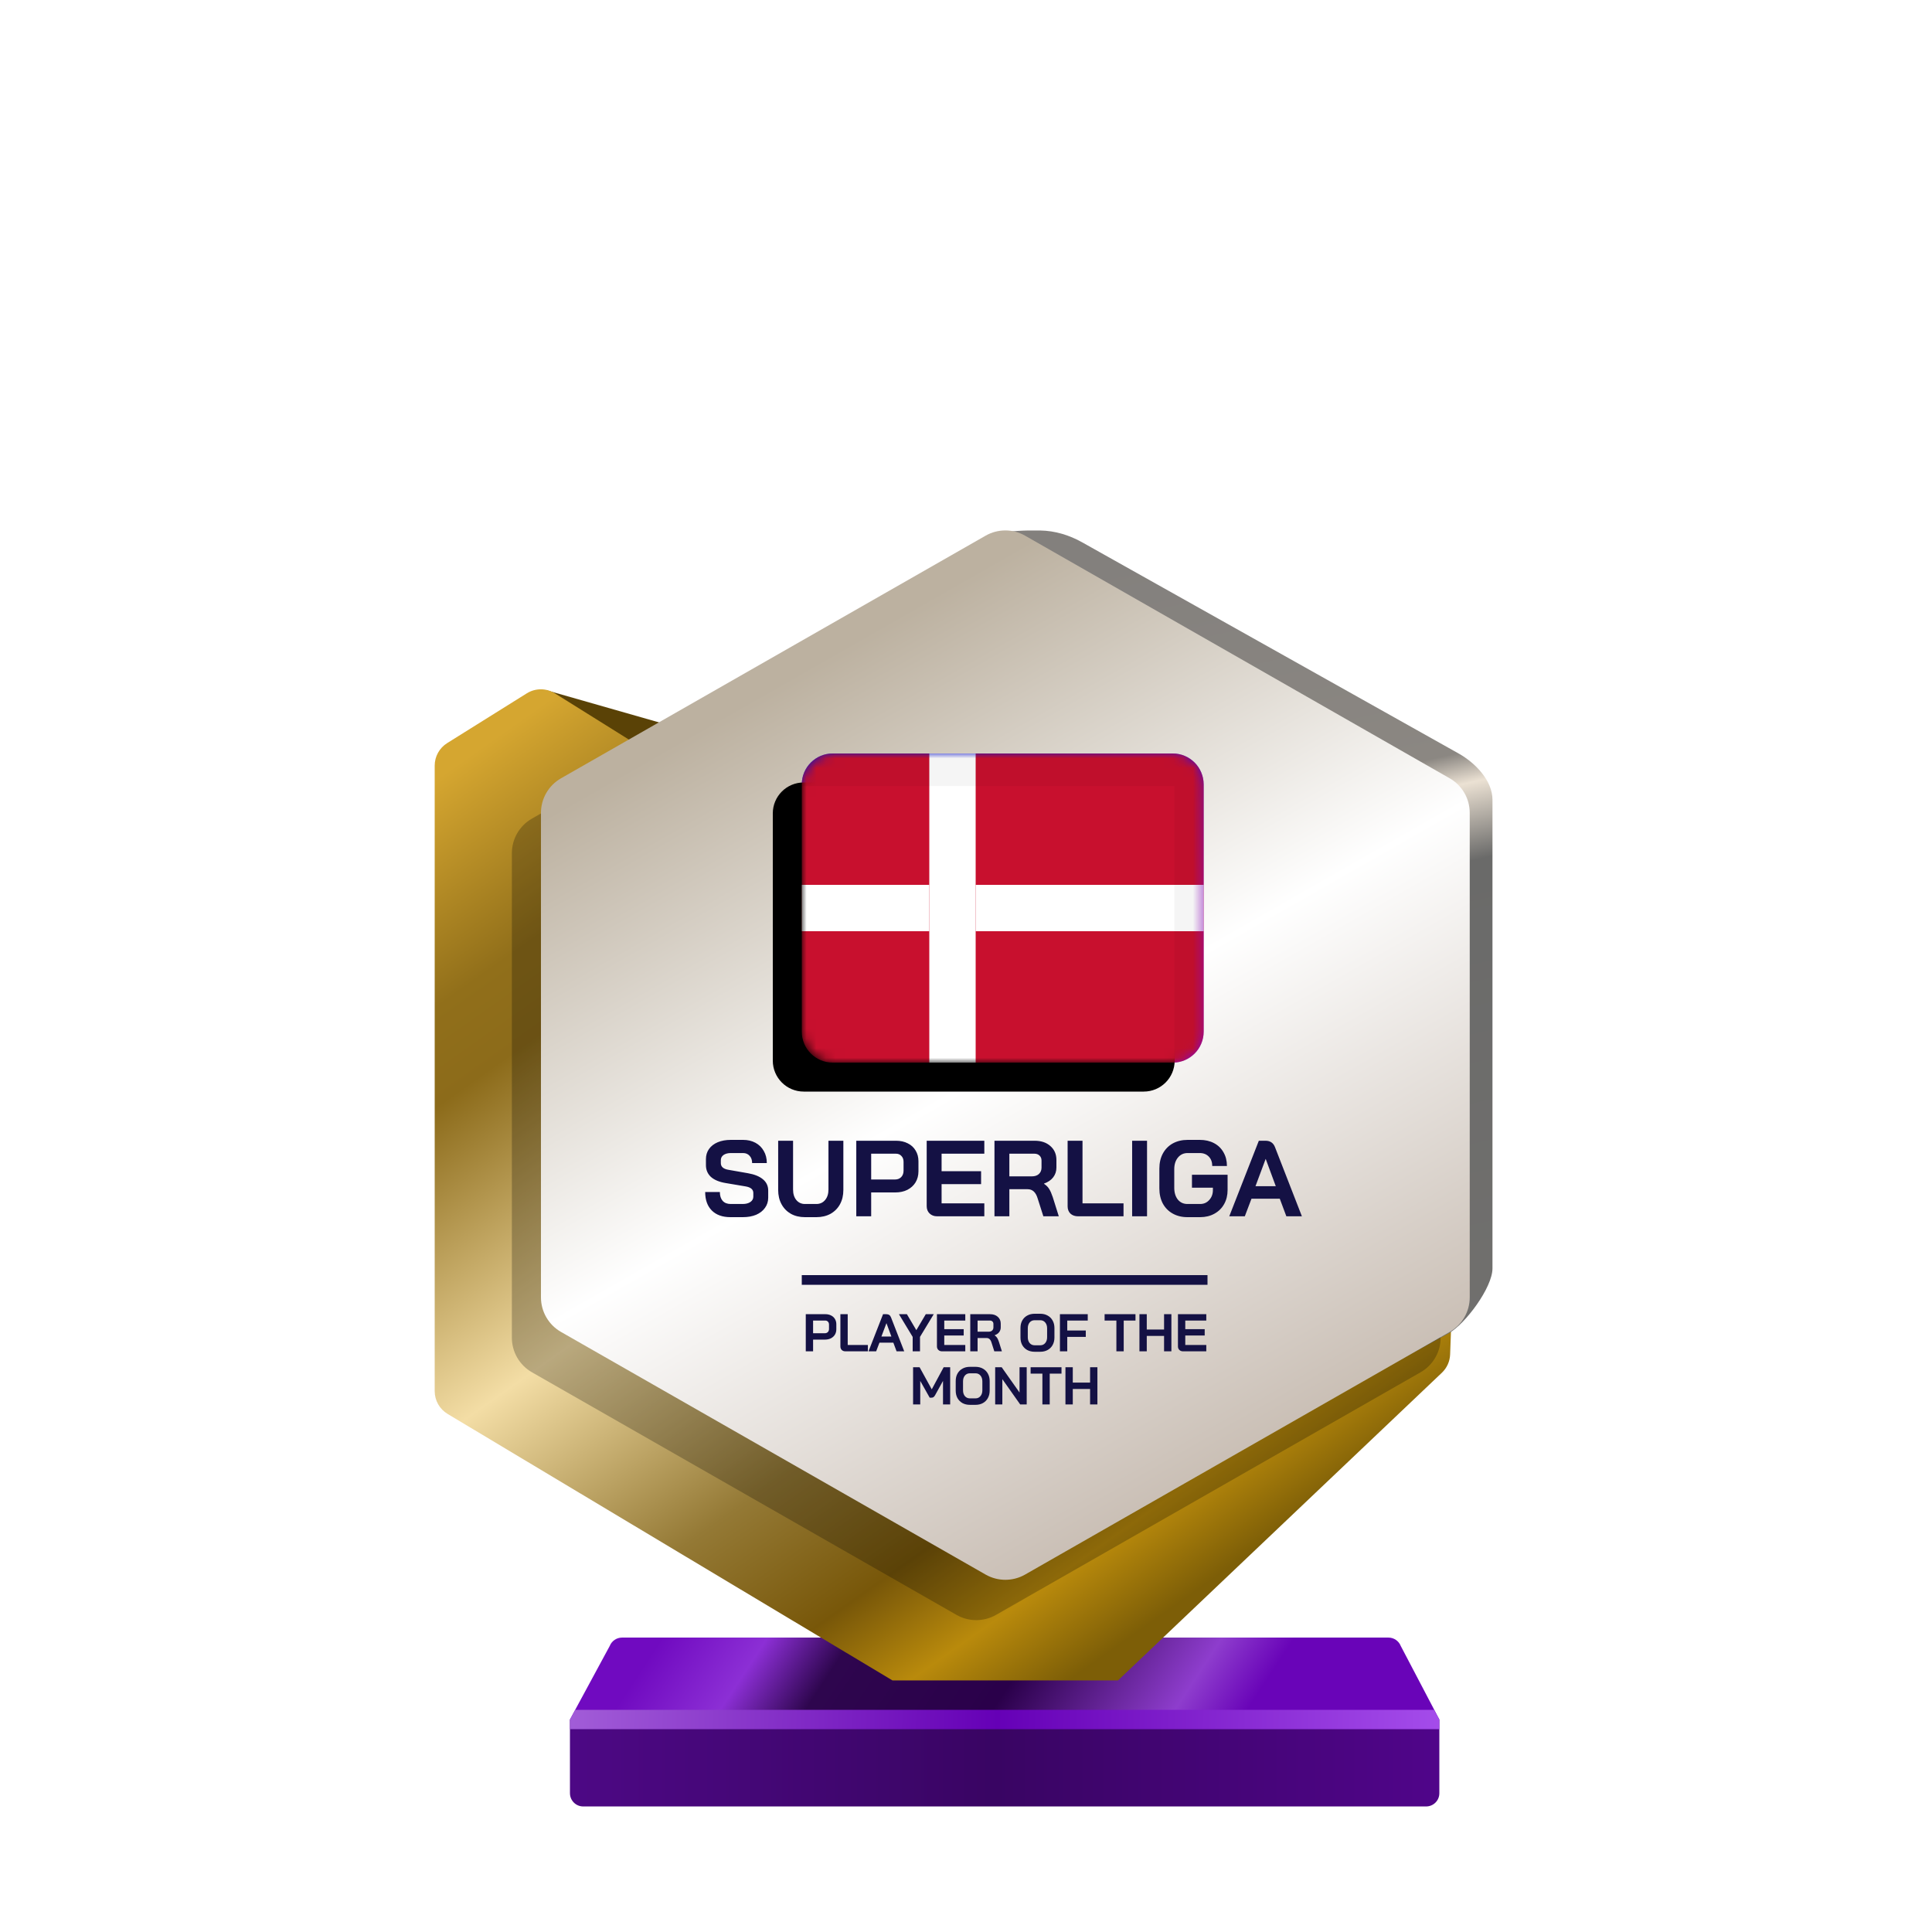 <?xml version="1.0" encoding="UTF-8"?>
<svg width="200px" height="200px" viewBox="0 0 200 200" version="1.1" xmlns="http://www.w3.org/2000/svg" xmlns:xlink="http://www.w3.org/1999/xlink">
    <title>denmark_gold_month</title>
    <defs>
        <linearGradient x1="7.778%" y1="48.193%" x2="80%" y2="52.643%" id="linearGradient-1">
            <stop stop-color="#700AC0" offset="0%"></stop>
            <stop stop-color="#8C2FD5" offset="16.729%"></stop>
            <stop stop-color="#2E064E" offset="30.206%"></stop>
            <stop stop-color="#2A004A" offset="59.729%"></stop>
            <stop stop-color="#8E3DCD" offset="88.523%"></stop>
            <stop stop-color="#6904B8" offset="100%"></stop>
        </linearGradient>
        <linearGradient x1="0%" y1="44.444%" x2="100%" y2="44.444%" id="linearGradient-2">
            <stop stop-color="#4D0885" offset="0%"></stop>
            <stop stop-color="#390563" offset="49.007%"></stop>
            <stop stop-color="#50058A" offset="100%"></stop>
        </linearGradient>
        <linearGradient x1="0%" y1="49.975%" x2="101.111%" y2="50.025%" id="linearGradient-3">
            <stop stop-color="#A25DD8" offset="0%"></stop>
            <stop stop-color="#6500B6" offset="48.57%"></stop>
            <stop stop-color="#A64EEC" offset="100%"></stop>
        </linearGradient>
        <linearGradient x1="1.629%" y1="7.962%" x2="65.959%" y2="97.36%" id="linearGradient-4">
            <stop stop-color="#D5A630" offset="0%"></stop>
            <stop stop-color="#916F1A" offset="16.955%"></stop>
            <stop stop-color="#8C6B1A" offset="24.327%"></stop>
            <stop stop-color="#F3DDA5" offset="49.026%"></stop>
            <stop stop-color="#947935" offset="69.869%"></stop>
            <stop stop-color="#785709" offset="82.834%"></stop>
            <stop stop-color="#B98A0C" offset="91.679%"></stop>
            <stop stop-color="#7D5E07" offset="100%"></stop>
        </linearGradient>
        <linearGradient x1="53.535%" y1="0.09%" x2="63.301%" y2="84.266%" id="linearGradient-5">
            <stop stop-color="#83807D" offset="0%"></stop>
            <stop stop-color="#8B8782" offset="30.989%"></stop>
            <stop stop-color="#EBE1D3" offset="34.706%"></stop>
            <stop stop-color="#6A6A69" offset="43.802%"></stop>
            <stop stop-color="#71706E" offset="100%"></stop>
        </linearGradient>
        <linearGradient x1="30.976%" y1="12.068%" x2="74.446%" y2="99.419%" id="linearGradient-6">
            <stop stop-color="#BCB1A0" offset="0%"></stop>
            <stop stop-color="#FFFFFF" offset="44.34%"></stop>
            <stop stop-color="#BEB1A5" offset="100%"></stop>
        </linearGradient>
        <linearGradient x1="9.615%" y1="21.893%" x2="57.693%" y2="81.065%" id="linearGradient-7">
            <stop stop-color="#0B12C6" offset="0%"></stop>
            <stop stop-color="#8805B7" offset="100%"></stop>
        </linearGradient>
        <path d="M0,3.2 C0,1.433 1.433,0 3.2,0 L38.4,0 C40.167,0 41.6,1.433 41.6,3.2 L41.6,28.8 C41.6,30.567 40.167,32 38.4,32 L3.2,32 C1.433,32 0,30.567 0,28.8 L0,3.2 Z" id="path-8"></path>
        <filter x="-3.6%" y="-4.7%" width="107.2%" height="109.4%" filterUnits="objectBoundingBox" id="filter-10">
            <feOffset dx="-3" dy="3" in="SourceAlpha" result="shadowOffsetInner1"></feOffset>
            <feComposite in="shadowOffsetInner1" in2="SourceAlpha" operator="arithmetic" k2="-1" k3="1" result="shadowInnerInner1"></feComposite>
            <feColorMatrix values="0 0 0 0 0   0 0 0 0 0   0 0 0 0 0  0 0 0 0.24 0" type="matrix" in="shadowInnerInner1"></feColorMatrix>
        </filter>
    </defs>
    <g id="denmark_gold_month" stroke="none" stroke-width="1" fill="none" fill-rule="evenodd">
        <g id="euro_qualify_gold_shield" transform="translate(45, 54.91)" fill-rule="nonzero">
            <g id="trophy" transform="translate(0, -0)">
                <path d="M14,123.094 L18.119,115.479 C18.326,114.955 18.832,114.612 19.395,114.612 L98.73,114.612 C99.293,114.612 99.799,114.955 100.006,115.479 L104,123.094 L14,123.094 Z" id="Path" fill="url(#linearGradient-1)"></path>
                <path d="M14.002,130.72 L14,123.094 L104,123.094 L104,130.727 C104,131.485 103.385,132.094 102.626,132.094 L15.375,132.094 C14.616,132.094 14.002,131.479 14.002,130.72 Z" id="Path" fill="url(#linearGradient-2)"></path>
                <polygon id="Path" fill="url(#linearGradient-3)" points="14 123.094 14 124.094 104 124.094 104 123.094 103.452 122.094 14.55 122.094"></polygon>
                <path d="M11.464,16.654 L20.261,21.869 L24,20.094 L11.525,16.531 C11.446,16.499 11.391,16.61 11.464,16.654 Z" id="Path" fill="#5A4206"></path>
                <path d="M0,24.345 L0,89.103 C0,90.068 0.507,90.963 1.335,91.459 L47.386,119.045 L70.736,119.045 L104.263,87.195 C104.783,86.701 105.089,86.023 105.116,85.305 L105.418,77.153 L59.061,101.876 L23.356,81.379 C22.503,80.889 21.976,79.98 21.976,78.996 L21.976,24.345 C21.976,23.398 21.488,22.518 20.685,22.016 L12.444,16.865 C11.553,16.308 10.423,16.308 9.532,16.865 L1.291,22.016 C0.488,22.518 0,23.398 0,24.345 Z" id="Path" fill="url(#linearGradient-4)"></path>
                <path d="M55.452,6.452 L55.452,23.273 L55.452,76.985 C55.447,77.345 55.386,77.705 55.452,78.059 L55.452,99.456 C56.143,103.174 64.863,105.097 68.146,103.221 L105,83.094 C106.712,82.116 109.5,78.37 109.5,76.399 L109.5,27.883 C109.5,25.898 107.73,24.067 106,23.094 L67.023,1.229 C65.692,0.482 64.208,0.031 62.683,0.006 C55.838,-0.108 55.107,1.508 55.452,6.452 Z" id="Path" fill="url(#linearGradient-5)"></path>
                <path d="M54.018,4.718 L10.065,29.833 C8.782,30.567 7.989,31.932 7.989,33.411 L7.989,83.569 C7.989,85.048 8.782,86.413 10.065,87.147 L54.018,112.263 C55.285,112.987 56.84,112.987 58.107,112.263 L102.059,87.147 C103.343,86.413 104.136,85.048 104.136,83.569 L104.136,33.411 C104.136,31.932 103.343,30.567 102.059,29.833 L58.107,4.718 C56.84,3.994 55.285,3.994 54.018,4.718 Z" id="Path" fill-opacity="0.24" fill="#000000"></path>
                <path d="M57.029,0.543 L13.076,25.659 C11.792,26.392 11,27.758 11,29.236 L11,79.394 C11,80.873 11.792,82.238 13.076,82.972 L57.029,108.088 C58.296,108.812 59.851,108.812 61.118,108.088 L105.07,82.972 C106.354,82.238 107.146,80.873 107.146,79.394 L107.146,29.236 C107.146,27.758 106.354,26.392 105.07,25.659 L61.118,0.543 C59.851,-0.181 58.296,-0.181 57.029,0.543 Z" id="Path" fill="url(#linearGradient-6)"></path>
                <path d="M38.413,81.134 L40.44,81.134 C40.663,81.134 40.861,81.178 41.033,81.266 C41.205,81.35 41.339,81.473 41.434,81.634 C41.53,81.791 41.577,81.973 41.577,82.178 L41.577,82.689 C41.577,82.901 41.528,83.09 41.429,83.255 C41.33,83.416 41.191,83.542 41.011,83.634 C40.836,83.722 40.63,83.766 40.396,83.766 L39.171,83.766 L39.171,84.98 L38.413,84.98 L38.413,81.134 Z M40.385,83.106 C40.513,83.106 40.618,83.066 40.698,82.985 C40.779,82.901 40.819,82.791 40.819,82.656 L40.819,82.211 C40.819,82.083 40.782,81.982 40.709,81.909 C40.639,81.832 40.546,81.793 40.429,81.793 L39.171,81.793 L39.171,83.106 L40.385,83.106 Z M42.53,84.98 C42.368,84.98 42.238,84.934 42.139,84.842 C42.044,84.747 41.997,84.623 41.997,84.469 L41.997,81.134 L42.755,81.134 L42.755,84.321 L44.843,84.321 L44.843,84.98 L42.53,84.98 Z M46.754,81.134 C46.992,81.134 47.153,81.244 47.237,81.464 L48.605,84.98 L47.814,84.98 L47.479,84.084 L46.04,84.084 L45.699,84.98 L44.908,84.98 L46.413,81.134 L46.754,81.134 Z M48.881,81.134 L49.859,82.788 L50.837,81.134 L51.661,81.134 L50.238,83.485 L50.238,84.98 L49.48,84.98 L49.48,83.485 L48.057,81.134 L48.881,81.134 Z M46.765,82.062 L46.243,83.447 L47.276,83.447 L46.765,82.062 Z M52.525,84.98 C52.368,84.98 52.239,84.932 52.141,84.837 C52.042,84.742 51.992,84.617 51.992,84.463 L51.992,81.134 L54.926,81.134 L54.926,81.793 L52.75,81.793 L52.75,82.683 L54.761,82.683 L54.761,83.343 L52.75,83.343 L52.75,84.321 L54.926,84.321 L54.926,84.98 L52.525,84.98 Z M55.442,81.134 L57.486,81.134 C57.819,81.134 58.087,81.224 58.288,81.403 C58.493,81.583 58.596,81.819 58.596,82.112 L58.596,82.496 C58.596,82.687 58.541,82.854 58.431,82.996 C58.325,83.136 58.169,83.242 57.964,83.315 L57.964,83.326 C58.081,83.403 58.169,83.491 58.228,83.59 C58.29,83.689 58.35,83.826 58.409,84.002 L58.717,84.98 L57.931,84.98 L57.64,84.068 C57.592,83.91 57.526,83.793 57.442,83.716 C57.358,83.639 57.253,83.601 57.129,83.601 L56.2,83.601 L56.2,84.98 L55.442,84.98 L55.442,81.134 Z M57.343,82.947 C57.497,82.947 57.618,82.907 57.706,82.826 C57.794,82.742 57.838,82.634 57.838,82.502 L57.838,82.145 C57.838,82.039 57.805,81.954 57.739,81.892 C57.673,81.826 57.585,81.793 57.475,81.793 L56.2,81.793 L56.2,82.947 L57.343,82.947 Z M62.105,85.024 C61.816,85.024 61.56,84.963 61.336,84.842 C61.116,84.718 60.944,84.546 60.82,84.326 C60.699,84.103 60.639,83.844 60.639,83.551 L60.639,82.562 C60.639,82.269 60.699,82.013 60.82,81.793 C60.944,81.57 61.116,81.398 61.336,81.277 C61.56,81.152 61.816,81.09 62.105,81.09 L62.688,81.09 C62.977,81.09 63.232,81.152 63.451,81.277 C63.675,81.398 63.847,81.57 63.968,81.793 C64.092,82.013 64.155,82.269 64.155,82.562 L64.155,83.551 C64.155,83.844 64.092,84.103 63.968,84.326 C63.847,84.546 63.675,84.718 63.451,84.842 C63.232,84.963 62.977,85.024 62.688,85.024 L62.105,85.024 Z M62.688,84.353 C62.9,84.353 63.071,84.277 63.199,84.123 C63.331,83.969 63.397,83.767 63.397,83.518 L63.397,82.595 C63.397,82.346 63.331,82.145 63.199,81.991 C63.071,81.837 62.9,81.76 62.688,81.76 L62.105,81.76 C61.893,81.76 61.721,81.837 61.589,81.991 C61.461,82.145 61.397,82.346 61.397,82.595 L61.397,83.518 C61.397,83.767 61.461,83.969 61.589,84.123 C61.721,84.277 61.893,84.353 62.105,84.353 L62.688,84.353 Z M64.724,81.134 L67.603,81.134 L67.603,81.793 L65.482,81.793 L65.482,82.826 L67.4,82.826 L67.4,83.485 L65.482,83.485 L65.482,84.98 L64.724,84.98 L64.724,81.134 Z M70.568,81.793 L69.348,81.793 L69.348,81.134 L72.545,81.134 L72.545,81.793 L71.326,81.793 L71.326,84.98 L70.568,84.98 L70.568,81.793 Z M72.954,81.134 L73.713,81.134 L73.713,82.722 L75.504,82.722 L75.504,81.134 L76.262,81.134 L76.262,84.98 L75.504,84.98 L75.504,83.381 L73.713,83.381 L73.713,84.98 L72.954,84.98 L72.954,81.134 Z M77.474,84.98 C77.316,84.98 77.188,84.932 77.089,84.837 C76.99,84.742 76.941,84.617 76.941,84.463 L76.941,81.134 L79.875,81.134 L79.875,81.793 L77.699,81.793 L77.699,82.683 L79.71,82.683 L79.71,83.343 L77.699,83.343 L77.699,84.321 L79.875,84.321 L79.875,84.98 L77.474,84.98 Z M49.522,86.628 L50.197,86.628 L51.455,88.914 L52.686,86.628 L53.362,86.628 L53.362,90.474 L52.62,90.474 L52.62,88.04 L51.812,89.501 C51.758,89.6 51.701,89.672 51.642,89.716 C51.587,89.756 51.523,89.776 51.45,89.776 L51.241,89.776 L50.263,88.04 L50.263,90.474 L49.522,90.474 L49.522,86.628 Z M55.401,90.518 C55.112,90.518 54.856,90.457 54.632,90.337 C54.413,90.212 54.24,90.04 54.116,89.82 C53.995,89.597 53.935,89.338 53.935,89.045 L53.935,88.056 C53.935,87.763 53.995,87.507 54.116,87.287 C54.24,87.064 54.413,86.892 54.632,86.771 C54.856,86.646 55.112,86.584 55.401,86.584 L55.984,86.584 C56.273,86.584 56.528,86.646 56.748,86.771 C56.971,86.892 57.143,87.064 57.264,87.287 C57.388,87.507 57.451,87.763 57.451,88.056 L57.451,89.045 C57.451,89.338 57.388,89.597 57.264,89.82 C57.143,90.04 56.971,90.212 56.748,90.337 C56.528,90.457 56.273,90.518 55.984,90.518 L55.401,90.518 Z M55.984,89.848 C56.196,89.848 56.367,89.771 56.495,89.617 C56.627,89.463 56.693,89.262 56.693,89.012 L56.693,88.089 C56.693,87.84 56.627,87.639 56.495,87.485 C56.367,87.331 56.196,87.254 55.984,87.254 L55.401,87.254 C55.189,87.254 55.017,87.331 54.885,87.485 C54.757,87.639 54.693,87.84 54.693,88.089 L54.693,89.012 C54.693,89.262 54.757,89.463 54.885,89.617 C55.017,89.771 55.189,89.848 55.401,89.848 L55.984,89.848 Z M58.02,86.628 L58.696,86.628 L60.542,89.243 L60.542,86.628 L61.284,86.628 L61.284,90.474 L60.608,90.474 L58.762,87.859 L58.762,90.474 L58.02,90.474 L58.02,86.628 Z M62.909,87.287 L61.689,87.287 L61.689,86.628 L64.886,86.628 L64.886,87.287 L63.667,87.287 L63.667,90.474 L62.909,90.474 L62.909,87.287 Z M65.295,86.628 L66.054,86.628 L66.054,88.216 L67.845,88.216 L67.845,86.628 L68.603,86.628 L68.603,90.474 L67.845,90.474 L67.845,88.875 L66.054,88.875 L66.054,90.474 L65.295,90.474 L65.295,86.628 Z M38,78.09 C38,78.09 38,77.866 38,77.59 C38,77.314 38,77.09 38,77.09 L80,77.09 L80,77.59 L80,78.09 L38,78.09 Z" id="Combined-Shape" fill="#141144"></path>
            </g>
        </g>
        <g id="Path-+-Shape-+-Path-159-Mask" transform="translate(83, 78)">
            <mask id="mask-9" fill="white">
                <use xlink:href="#path-8"></use>
            </mask>
            <g id="Mask" fill-rule="nonzero">
                <use fill="url(#linearGradient-7)" xlink:href="#path-8"></use>
                <use fill="black" fill-opacity="1" filter="url(#filter-10)" xlink:href="#path-8"></use>
            </g>
            <g id="flag" mask="url(#mask-9)" fill-rule="nonzero">
                <path d="M0,3.2 C0,1.433 1.433,0 3.2,0 L38.407,0 C40.174,0 41.607,1.433 41.607,3.2 L41.607,28.8 C41.607,30.567 40.174,32 38.407,32 L3.2,32 C1.433,32 0,30.567 0,28.8 L0,3.2 Z" id="Path" fill="#C8102E"></path>
                <polygon id="Path" fill="#FFFFFF" points="13.2 0 18 0 18 32 13.2 32"></polygon>
                <polygon id="Path" fill="#FFFFFF" points="0 13.6 13.2 13.6 13.2 18.4 0 18.4"></polygon>
                <polygon id="Path" fill="#FFFFFF" points="18 13.6 41.6 13.6 41.6 18.4 18 18.4"></polygon>
            </g>
            <path d="M0.007,3.364 L0.007,3.305 C0.007,1.483 1.485,0.005 3.307,0.005 L38.313,0.005 C40.136,0.005 41.613,1.483 41.613,3.305 L41.613,28.953 C41.613,30.636 40.249,32.001 38.565,32.001 L38.565,32.001 L38.565,32.001 L38.565,3.364 L0.007,3.364 Z" id="Path-159" fill="#000000" opacity="0.2" mask="url(#mask-9)"></path>
        </g>
        <path d="M75.615,126 C74.795,126 74.155,125.773 73.693,125.318 C73.231,124.857 73,124.216 73,123.397 L74.52,123.397 C74.52,123.784 74.616,124.089 74.81,124.313 C75.011,124.529 75.287,124.637 75.637,124.637 L76.877,124.637 C77.205,124.637 77.469,124.57 77.67,124.436 C77.879,124.294 77.983,124.108 77.983,123.877 L77.983,123.497 C77.983,123.132 77.715,122.905 77.179,122.816 L75.123,122.469 C74.453,122.358 73.942,122.145 73.592,121.832 C73.25,121.512 73.078,121.106 73.078,120.615 L73.078,119.989 C73.078,119.594 73.183,119.248 73.391,118.95 C73.607,118.644 73.909,118.41 74.296,118.246 C74.691,118.082 75.145,118 75.659,118 L76.922,118 C77.406,118 77.834,118.101 78.207,118.302 C78.579,118.503 78.866,118.786 79.067,119.151 C79.276,119.508 79.38,119.926 79.38,120.402 L77.86,120.402 C77.86,120.089 77.775,119.84 77.603,119.654 C77.432,119.46 77.205,119.363 76.922,119.363 L75.659,119.363 C75.346,119.363 75.093,119.43 74.899,119.564 C74.713,119.698 74.62,119.877 74.62,120.101 L74.62,120.402 C74.62,120.775 74.877,121.006 75.391,121.095 L77.436,121.453 C78.114,121.572 78.631,121.784 78.989,122.089 C79.346,122.387 79.525,122.775 79.525,123.251 L79.525,123.989 C79.525,124.384 79.413,124.734 79.19,125.039 C78.974,125.345 78.668,125.583 78.274,125.754 C77.879,125.918 77.421,126 76.899,126 L75.615,126 Z M83.327,126 C82.776,126 82.291,125.885 81.874,125.654 C81.457,125.415 81.133,125.084 80.902,124.659 C80.671,124.235 80.556,123.743 80.556,123.184 L80.556,118.089 L82.098,118.089 L82.098,123.14 C82.098,123.587 82.209,123.948 82.433,124.224 C82.664,124.499 82.962,124.637 83.327,124.637 L84.511,124.637 C84.884,124.637 85.185,124.499 85.416,124.224 C85.647,123.948 85.762,123.587 85.762,123.14 L85.762,118.089 L87.304,118.089 L87.304,123.184 C87.304,123.743 87.189,124.235 86.958,124.659 C86.727,125.084 86.399,125.415 85.975,125.654 C85.55,125.885 85.062,126 84.511,126 L83.327,126 Z M88.642,118.089 L92.765,118.089 C93.219,118.089 93.622,118.179 93.972,118.358 C94.322,118.529 94.594,118.778 94.787,119.106 C94.981,119.426 95.078,119.795 95.078,120.212 L95.078,121.251 C95.078,121.684 94.977,122.067 94.776,122.402 C94.575,122.73 94.292,122.987 93.927,123.173 C93.569,123.352 93.152,123.441 92.676,123.441 L90.184,123.441 L90.184,125.911 L88.642,125.911 L88.642,118.089 Z M92.653,122.101 C92.914,122.101 93.126,122.019 93.29,121.855 C93.454,121.684 93.536,121.46 93.536,121.184 L93.536,120.279 C93.536,120.019 93.461,119.814 93.312,119.665 C93.171,119.508 92.981,119.43 92.743,119.43 L90.184,119.43 L90.184,122.101 L92.653,122.101 Z M97.015,125.911 C96.694,125.911 96.434,125.814 96.232,125.62 C96.031,125.426 95.931,125.173 95.931,124.86 L95.931,118.089 L101.897,118.089 L101.897,119.43 L97.473,119.43 L97.473,121.24 L101.562,121.24 L101.562,122.581 L97.473,122.581 L97.473,124.57 L101.897,124.57 L101.897,125.911 L97.015,125.911 Z M102.947,118.089 L107.103,118.089 C107.781,118.089 108.325,118.272 108.734,118.637 C109.151,119.002 109.36,119.482 109.36,120.078 L109.36,120.86 C109.36,121.248 109.248,121.587 109.025,121.877 C108.809,122.16 108.492,122.376 108.075,122.525 L108.075,122.547 C108.314,122.704 108.492,122.883 108.611,123.084 C108.738,123.285 108.861,123.564 108.98,123.922 L109.606,125.911 L108.008,125.911 L107.416,124.056 C107.319,123.736 107.185,123.497 107.014,123.341 C106.842,123.184 106.63,123.106 106.377,123.106 L104.488,123.106 L104.488,125.911 L102.947,125.911 L102.947,118.089 Z M106.812,121.777 C107.125,121.777 107.371,121.695 107.55,121.531 C107.729,121.359 107.818,121.14 107.818,120.872 L107.818,120.145 C107.818,119.929 107.751,119.758 107.617,119.631 C107.483,119.497 107.304,119.43 107.081,119.43 L104.488,119.43 L104.488,121.777 L106.812,121.777 Z M111.603,125.911 C111.275,125.911 111.011,125.817 110.809,125.631 C110.616,125.438 110.519,125.184 110.519,124.871 L110.519,118.089 L112.061,118.089 L112.061,124.57 L116.307,124.57 L116.307,125.911 L111.603,125.911 Z M117.199,118.089 L118.741,118.089 L118.741,125.911 L117.199,125.911 L117.199,118.089 Z M122.922,126 C122.349,126 121.843,125.877 121.403,125.631 C120.963,125.386 120.621,125.039 120.375,124.592 C120.137,124.138 120.017,123.616 120.017,123.028 L120.017,120.972 C120.017,120.384 120.137,119.866 120.375,119.419 C120.621,118.965 120.963,118.615 121.403,118.369 C121.85,118.123 122.364,118 122.945,118 L124.196,118 C124.755,118 125.246,118.112 125.671,118.335 C126.096,118.559 126.423,118.875 126.654,119.285 C126.893,119.695 127.012,120.168 127.012,120.704 L125.492,120.704 C125.492,120.302 125.373,119.978 125.135,119.732 C124.896,119.486 124.584,119.363 124.196,119.363 L122.945,119.363 C122.528,119.363 122.193,119.52 121.939,119.832 C121.686,120.138 121.559,120.54 121.559,121.039 L121.559,122.961 C121.559,123.46 121.682,123.866 121.928,124.179 C122.181,124.484 122.513,124.637 122.922,124.637 L124.241,124.637 C124.621,124.637 124.934,124.499 125.179,124.224 C125.433,123.948 125.559,123.605 125.559,123.196 L125.559,122.95 L123.392,122.95 L123.392,121.609 L127.079,121.609 L127.079,123.196 C127.079,123.739 126.96,124.224 126.721,124.648 C126.483,125.073 126.148,125.404 125.716,125.642 C125.284,125.881 124.792,126 124.241,126 L122.922,126 Z M132.482,124.089 L129.554,124.089 L128.862,125.911 L127.253,125.911 L130.314,118.089 L131.007,118.089 C131.491,118.089 131.819,118.313 131.99,118.76 L134.772,125.911 L133.163,125.911 L132.482,124.089 Z M129.968,122.793 L132.068,122.793 L131.029,119.978 L131.018,119.978 L129.968,122.793 Z" id="Combined-Shape" fill="#141144" fill-rule="nonzero"></path>
    </g>
</svg>